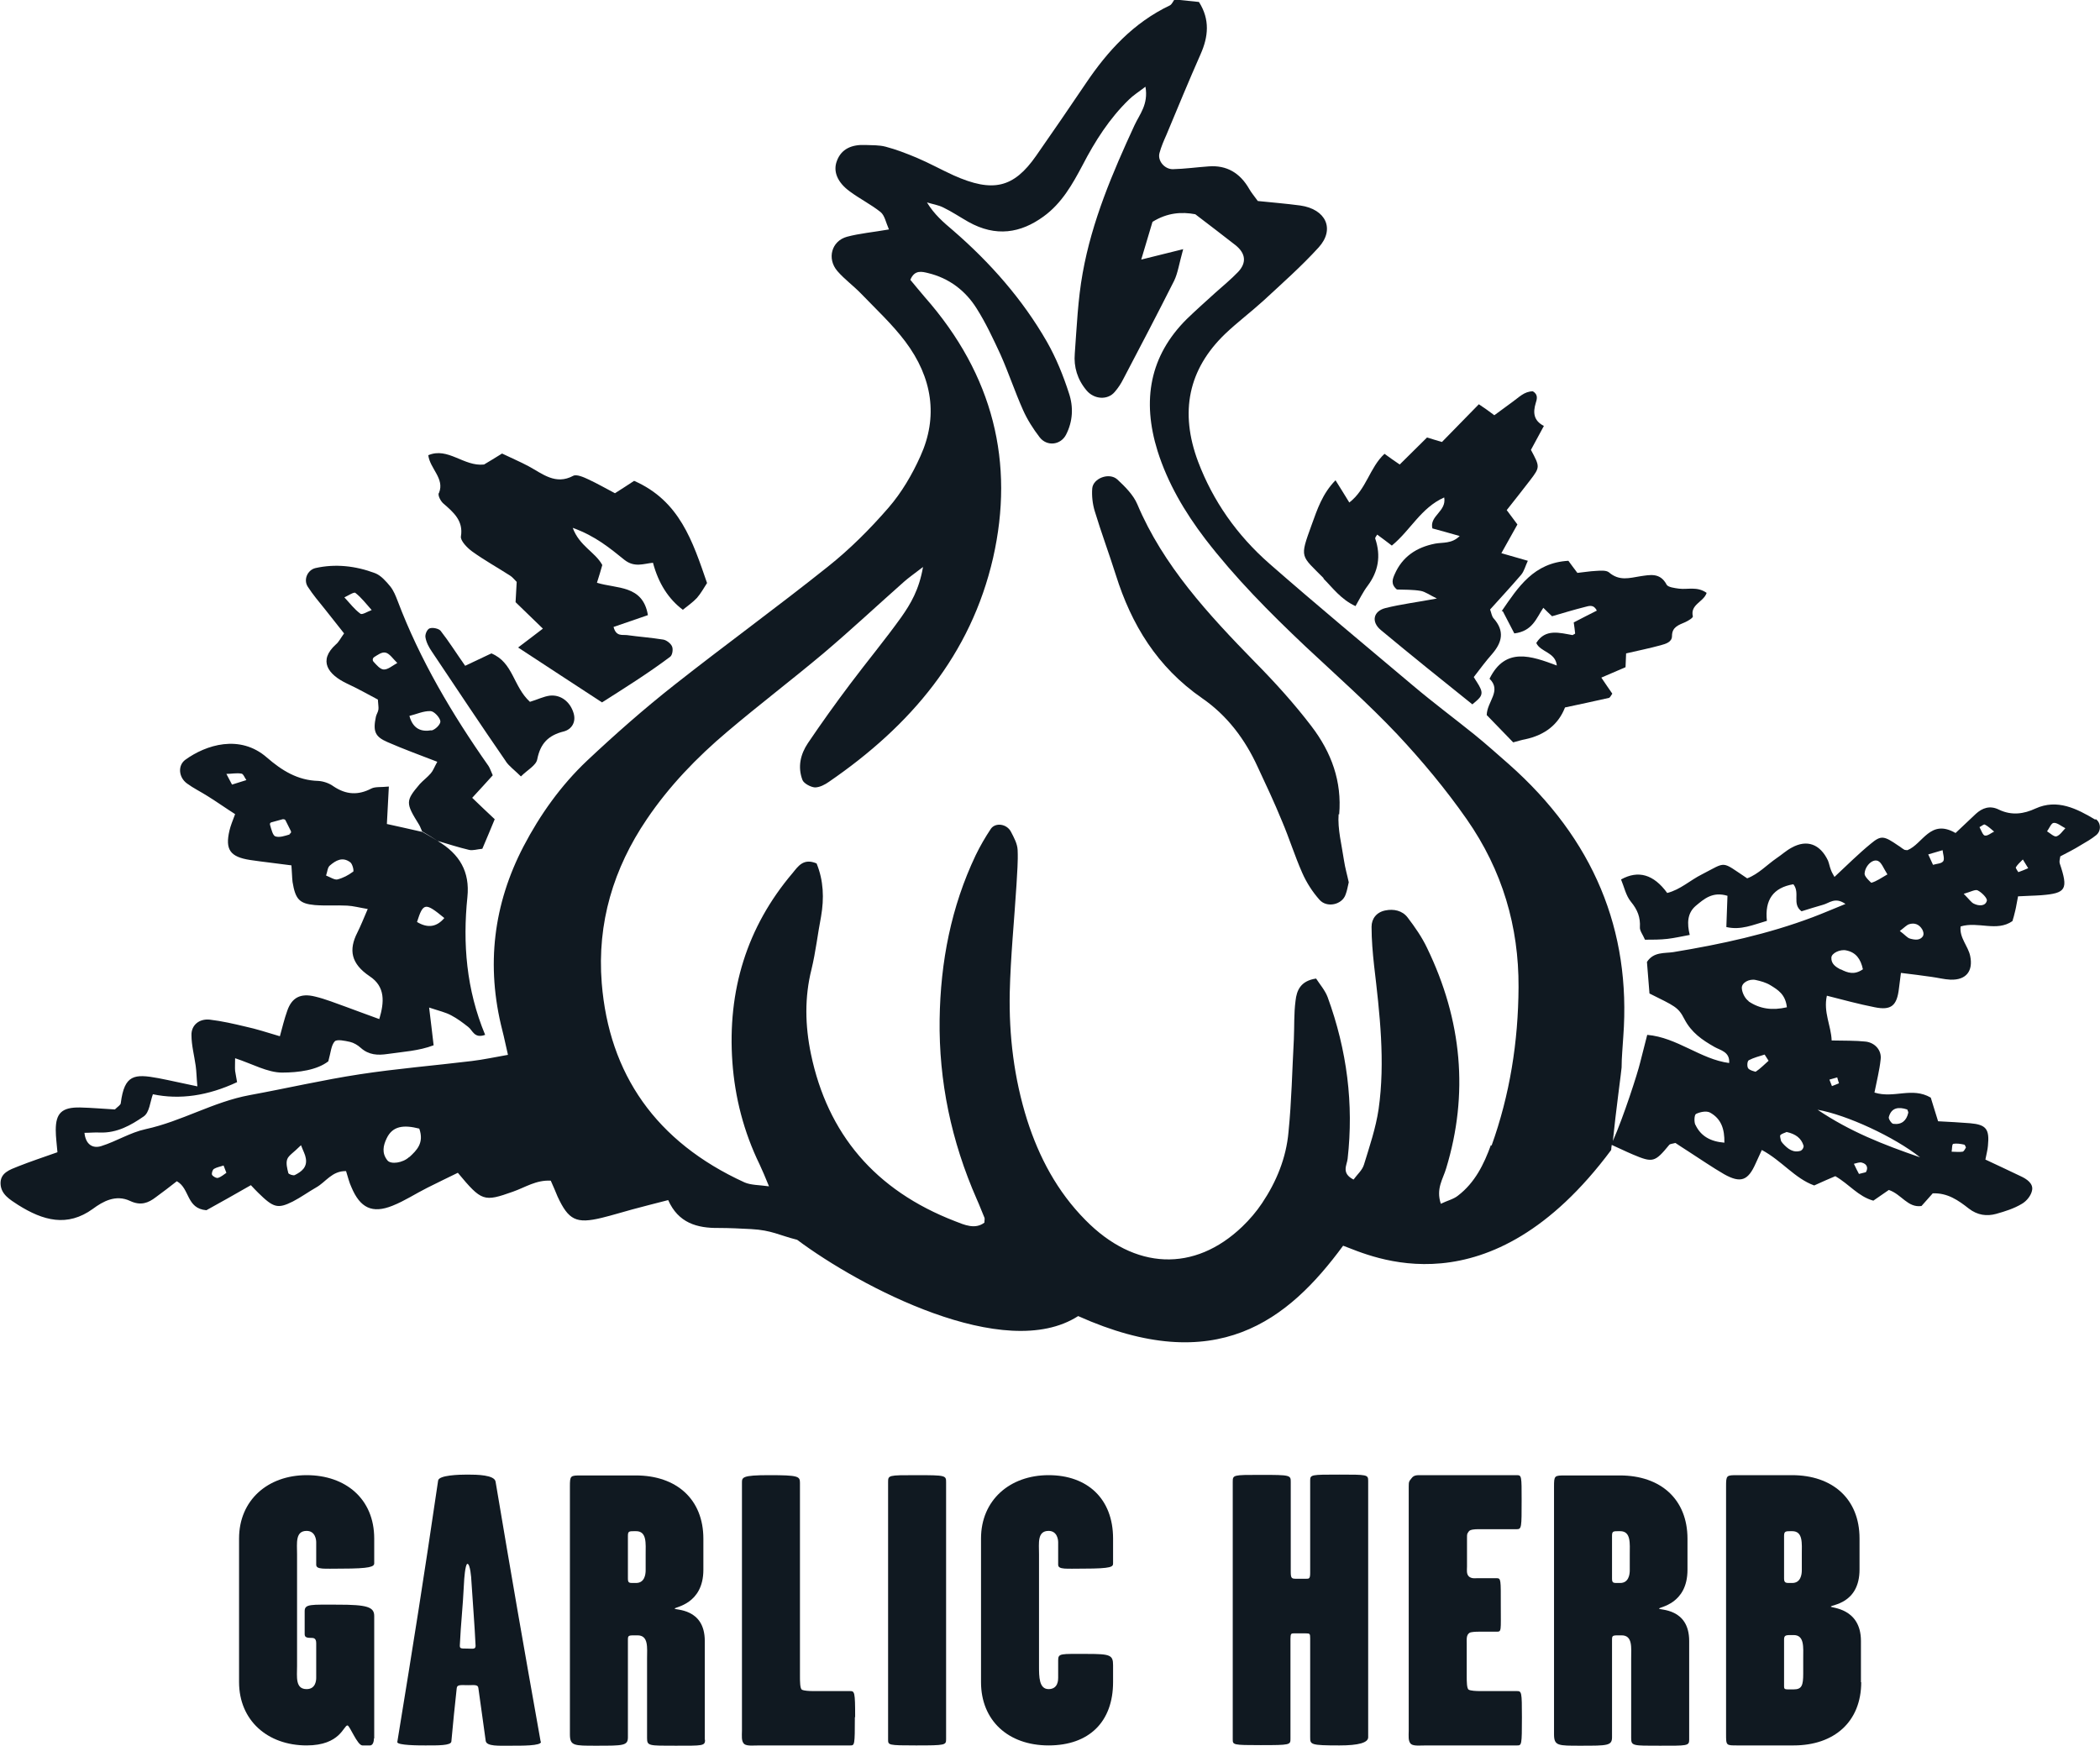 <?xml version="1.0" encoding="UTF-8"?>
<svg id="Layer_1" xmlns="http://www.w3.org/2000/svg" viewBox="0 0 74.58 62.01">
  <defs>
    <style>
      .cls-1 {
        fill: #101921;
      }
    </style>
  </defs>
  <g>
    <path class="cls-1" d="M13.28,61.75c0,.05-.01.25-.14.25h-.27c-.18,0-.45-.71-.53-.71-.14,0-.25.71-1.45.71-1.39,0-2.4-.89-2.4-2.25v-5.1c0-1.36,1.02-2.25,2.4-2.25s2.4.84,2.4,2.25v.88c0,.12-.14.19-1.15.19-.63,0-.91.04-.91-.14v-.8c0-.08-.03-.4-.34-.4-.41,0-.34.44-.34.82v3.98c0,.38-.07.82.34.82.33,0,.34-.33.34-.4v-1.23c0-.19-.1-.19-.19-.19-.18,0-.22-.04-.22-.14v-.81c0-.26.22-.23,1.18-.23,1.03,0,1.29.08,1.29.4v4.35Z"/>
    <path class="cls-1" d="M19.21,61.87c.03.15-.71.14-1.08.14-.4,0-.85.03-.88-.17-.11-.77-.15-1.11-.26-1.87-.01-.14-.14-.11-.36-.11-.26,0-.4-.03-.41.11-.08.77-.12,1.1-.19,1.89-.01.15-.49.14-.93.14-.21,0-1,0-.99-.12.59-3.61.93-5.75,1.45-9.29.03-.19.74-.21,1.04-.21.34,0,.96.01,1,.25.59,3.51.96,5.64,1.6,9.23ZM16.89,58.46c-.04-.82-.08-1.23-.15-2.32,0-.07-.04-.59-.14-.59-.08,0-.12.6-.12.66-.05.99-.11,1.4-.15,2.24,0,.11.03.11.26.11.19,0,.3.04.3-.1Z"/>
    <path class="cls-1" d="M25.04,61.8c0,.22-.08.21-1.04.21s-1.02.01-1.02-.27v-2.83c0-.38.06-.82-.34-.82-.32,0-.34-.01-.34.16v3.46c0,.3-.16.3-1.11.3-.81,0-.95.01-.95-.41v-8.78c0-.41.01-.41.41-.41h1.93c1.44,0,2.4.84,2.4,2.25v1.1c0,1.23-1.02,1.32-1.02,1.38,0,.06,1.07-.03,1.07,1.15v3.51ZM22.93,55.77v-.56c0-.38.05-.82-.34-.82-.25,0-.29-.01-.29.17v1.51c0,.18.05.16.29.16.3,0,.34-.3.34-.45Z"/>
    <path class="cls-1" d="M30.36,61c0,.99-.01,1-.16,1h-3.22c-.22,0-.45.03-.55-.05-.11-.1-.08-.3-.08-.47v-8.81c0-.19,0-.27.96-.27,1.04,0,1.1.04,1.1.27v6.87c0,.18,0,.44.07.48.07.04.26.05.41.05h1.3c.16,0,.18.03.18.92Z"/>
    <path class="cls-1" d="M33.6,61.77c0,.22-.01.23-1.07.23-.99,0-.99-.01-.99-.21v-9.14c0-.25.01-.25.99-.25,1.07,0,1.07.01,1.07.26v9.09Z"/>
    <path class="cls-1" d="M39.53,59.75c0,1.41-.85,2.25-2.29,2.25s-2.4-.89-2.4-2.25v-5.1c0-1.36,1.02-2.25,2.4-2.25s2.29.84,2.29,2.25v.88c0,.12-.03.19-1.04.19-.63,0-.91.04-.91-.14v-.8c0-.08-.03-.4-.34-.4-.41,0-.34.44-.34.82v3.98c0,.38,0,.82.34.82s.34-.33.34-.4v-.62c0-.26.08-.23,1.04-.23.81,0,.91.04.91.4v.59Z"/>
    <path class="cls-1" d="M48.59,61.71q0,.29-1.02.29c-1.03,0-1.04-.03-1.04-.29v-3.51c0-.17-.01-.18-.16-.18h-.43c-.08,0-.11.01-.11.19v3.55c0,.22,0,.23-1.06.23-.99,0-.99-.01-.99-.21v-9.14c0-.25.01-.25.99-.25,1.07,0,1.07.01,1.07.26v3.18c0,.23.03.25.19.25h.36c.1,0,.14,0,.14-.21v-3.28c0-.21.04-.21,1.03-.21s1.03,0,1.03.22v9.08Z"/>
    <path class="cls-1" d="M54.05,61c0,.99-.01,1-.17,1h-3.22c-.22,0-.45.03-.55-.05-.11-.1-.08-.3-.08-.47v-8.67c0-.18.01-.19.1-.3.08-.11.18-.11.32-.11h3.42c.17,0,.17.04.17.88,0,.99,0,1.04-.18,1.04h-1.37c-.11,0-.27.01-.32.07-.07.1-.07.08-.07.26v1c0,.12-.03.27.08.36.1.07.19.05.3.05h.67c.16,0,.15.05.15.97s.03.93-.15.93h-.62c-.14,0-.29.01-.34.04-.12.08-.1.22-.1.4v1.14c0,.18,0,.44.07.48.07.04.26.05.41.05h1.3c.17,0,.18.03.18.92Z"/>
    <path class="cls-1" d="M59.99,61.8c0,.22-.08.21-1.04.21s-1.02.01-1.02-.27v-2.83c0-.38.06-.82-.34-.82-.32,0-.34-.01-.34.16v3.46c0,.3-.16.3-1.11.3-.81,0-.95.01-.95-.41v-8.78c0-.41.01-.41.41-.41h1.93c1.44,0,2.4.84,2.4,2.25v1.1c0,1.23-1.01,1.32-1.01,1.38,0,.06,1.07-.03,1.07,1.15v3.51ZM57.88,55.77v-.56c0-.38.05-.82-.34-.82-.25,0-.29-.01-.29.17v1.51c0,.18.05.16.29.16.3,0,.34-.3.34-.45Z"/>
    <path class="cls-1" d="M66.1,59.75c0,1.41-.96,2.25-2.4,2.25h-1.99c-.41,0-.41.01-.41-.41v-8.78c0-.41.01-.41.41-.41h1.93c1.44,0,2.4.84,2.4,2.25v1.1c0,1.23-1.02,1.25-1.02,1.32,0,.05,1.07.04,1.07,1.22v1.47ZM64.04,59.45v-.55c0-.38.05-.82-.34-.82-.27,0-.34-.01-.34.16v1.61c0,.18-.01.16.34.16.29,0,.34-.14.34-.56ZM63.99,55.77v-.56c0-.38.05-.82-.34-.82-.23,0-.29-.01-.29.17v1.51c0,.18.08.16.29.16.3,0,.34-.3.34-.45Z"/>
  </g>
  <g>
    <path class="cls-1" d="M46.99,20.54c.34.34.63.75,1.15.99.15-.26.27-.51.43-.72.38-.51.48-1.06.27-1.68-.01-.03.04-.09.07-.14.18.13.35.26.52.39.67-.55,1.03-1.34,1.86-1.71.09.5-.53.65-.42,1.1.31.08.61.17.97.27-.28.28-.6.22-.87.27-.67.13-1.17.47-1.44,1.09-.07.16-.15.35.08.54.27.01.56,0,.85.05.16.03.32.15.57.27-.69.13-1.27.2-1.83.34-.43.11-.51.49-.16.78,1.07.89,2.15,1.76,3.25,2.64.2-.18.41-.29.29-.56-.06-.14-.16-.27-.24-.41.23-.3.43-.57.66-.83.34-.4.45-.8.04-1.26-.06-.07-.07-.17-.12-.31.36-.4.74-.81,1.1-1.23.11-.13.15-.31.24-.5-.34-.1-.62-.18-.94-.27.22-.39.41-.73.57-1.02-.16-.22-.27-.36-.38-.51.3-.38.57-.72.83-1.06.36-.47.35-.48.03-1.08.14-.26.28-.52.46-.85-.37-.19-.39-.48-.29-.81.04-.13.1-.3-.1-.42-.31,0-.5.22-.73.38-.22.16-.44.32-.64.47-.2-.15-.35-.26-.55-.39-.46.47-.89.91-1.31,1.34-.19-.06-.35-.1-.53-.16-.32.32-.65.64-.97.96-.21-.14-.36-.25-.54-.38-.53.49-.64,1.26-1.25,1.73-.18-.3-.33-.53-.49-.79-.47.48-.65,1.04-.85,1.59-.43,1.19-.39,1.06.44,1.9Z"/>
    <path class="cls-1" d="M53.37,21.71c.14.27.27.52.41.79.65-.08.78-.54,1.03-.91.11.11.19.19.31.3.38-.11.77-.23,1.17-.33.13-.03.3-.11.42.13-.28.14-.55.28-.82.42.02.15.04.27.05.39,0,.02-.05.03-.09.06-.46-.08-.97-.24-1.29.28.15.33.68.32.73.8-.91-.34-1.83-.67-2.39.47.44.43-.09.81-.1,1.29.32.33.63.65.94.97.19-.05.31-.09.43-.11q1.06-.23,1.41-1.13c.51-.11,1.04-.22,1.56-.34.04-.01.07-.08.12-.15-.12-.17-.24-.35-.39-.57.32-.14.6-.26.86-.37l.02-.49c.43-.1.83-.18,1.23-.29.18-.05.4-.11.4-.33,0-.32.24-.39.47-.49.11-.05.29-.16.27-.21-.1-.42.39-.51.49-.83-.34-.24-.67-.11-.98-.15-.15-.02-.39-.05-.44-.14-.23-.44-.59-.35-.94-.3-.38.06-.74.18-1.11-.14-.1-.08-.31-.06-.47-.05-.22.01-.44.05-.65.07-.12-.16-.22-.29-.32-.43-1.23.07-1.78.93-2.37,1.79Z"/>
    <path class="cls-1" d="M15.58,17.52c-.03.09.07.28.16.36.37.32.72.62.63,1.17-.03.15.22.41.4.54.43.31.9.57,1.35.86.08.05.14.13.23.22l-.04.72c.35.34.65.63.97.94-.28.21-.49.38-.88.67,1.04.68,1.95,1.28,2.98,1.95.77-.49,1.62-1.02,2.42-1.62.08-.06.11-.26.07-.36-.04-.11-.2-.23-.31-.25-.43-.07-.86-.1-1.29-.16-.17-.02-.39.06-.48-.29.4-.14.82-.28,1.22-.42-.18-1.08-1.11-.93-1.81-1.15.08-.25.14-.45.19-.63-.25-.46-.81-.67-1.05-1.32.81.29,1.33.73,1.84,1.14.36.28.68.13,1.01.1q.29,1.09,1.06,1.67c.16-.13.35-.26.5-.42.14-.16.25-.36.36-.53-.51-1.48-.97-2.92-2.59-3.63-.24.16-.46.3-.68.44-.34-.18-.64-.35-.94-.49-.17-.08-.42-.19-.54-.13-.63.34-1.09-.07-1.59-.34-.3-.16-.61-.29-.94-.45-.24.15-.47.29-.64.39-.72.08-1.28-.63-1.98-.33.06.48.59.83.38,1.34Z"/>
    <path class="cls-1" d="M17.96,27.04c.12.18.32.32.54.54.24-.24.54-.39.58-.61.11-.55.38-.85.95-.99.26-.07.44-.32.34-.65-.12-.4-.45-.66-.84-.62-.23.03-.44.14-.71.22-.6-.55-.59-1.4-1.37-1.72-.32.15-.63.3-.93.44-.33-.47-.58-.87-.87-1.24-.06-.08-.28-.13-.39-.09-.09.03-.17.21-.15.32.03.18.12.35.23.51.87,1.3,1.74,2.61,2.63,3.9Z"/>
    <path class="cls-1" d="M47.56,28.93c.1-1.17-.27-2.2-.99-3.14-.61-.8-1.29-1.55-2-2.27-1.66-1.7-3.26-3.43-4.18-5.61-.14-.33-.43-.62-.71-.88-.29-.26-.86-.04-.89.32-.02.26.01.55.09.81.23.76.51,1.51.75,2.27.55,1.75,1.46,3.26,3.06,4.37.9.62,1.53,1.47,1.97,2.43.3.64.6,1.28.87,1.94.26.61.45,1.23.72,1.84.15.34.36.67.61.95.26.3.81.18.93-.19.05-.13.07-.26.11-.43-.05-.24-.13-.51-.17-.78-.08-.55-.23-1.11-.19-1.64Z"/>
    <path class="cls-1" d="M74.42,29.12c-.67-.4-1.36-.75-2.13-.4-.41.19-.84.26-1.3.04-.32-.16-.59-.06-.82.15-.23.22-.47.44-.72.68-.9-.52-1.16.39-1.71.61-.06-.01-.1,0-.13-.03-.07-.04-.12-.09-.19-.13-.51-.35-.61-.38-.98-.07-.44.36-.85.77-1.29,1.18-.05-.09-.1-.17-.13-.26-.04-.1-.06-.22-.1-.32-.28-.59-.75-.76-1.29-.46-.19.1-.35.25-.53.37-.35.24-.65.57-1.05.72-.95-.63-.71-.6-1.61-.14-.42.21-.76.54-1.23.66q-.72-.99-1.64-.48c.11.26.17.57.35.79.24.29.34.56.32.91-.01.12.11.27.18.44.28,0,.54,0,.8-.03.26-.03.51-.09.79-.14-.1-.41-.09-.77.21-1.03.3-.25.6-.52,1.13-.36-.01.37-.03.73-.04,1.11.52.12.95-.08,1.44-.22-.08-.74.22-1.18.94-1.3.25.31-.06.7.29.96.26-.08.51-.16.76-.23.23-.06.43-.29.8-.03-.42.17-.79.33-1.16.47-1.59.6-3.25.96-4.95,1.24-.31.05-.7-.02-.94.35.03.36.06.76.09,1.12.9.45,1.02.48,1.24.91.25.48.63.74,1.07.99.21.12.55.17.52.57-1.01-.13-1.85-.91-2.91-1-.09.36-.17.67-.25.98-.09.38-.59,1.93-.97,2.79.1-1.01.31-2.54.31-2.61,0-.37.04-.73.06-1.1.28-3.77-1.05-7.01-4.07-9.68-.4-.35-.8-.71-1.22-1.05-.72-.58-1.46-1.13-2.17-1.73-1.71-1.44-3.43-2.87-5.11-4.34-1.15-1.01-2-2.22-2.53-3.62-.66-1.76-.35-3.28.96-4.54.43-.41.91-.77,1.35-1.17.67-.62,1.36-1.23,1.97-1.9.59-.65.26-1.36-.65-1.49-.52-.07-1.04-.11-1.51-.16-.14-.19-.23-.3-.3-.42q-.5-.88-1.44-.81c-.43.03-.85.09-1.28.1-.3,0-.55-.31-.47-.58.06-.22.15-.43.24-.63.4-.96.8-1.93,1.22-2.88.27-.61.34-1.22-.06-1.85l-.87-.09c-.05.07-.09.17-.16.21-1.3.62-2.21,1.62-2.98,2.76-.58.86-1.17,1.72-1.77,2.58-.8,1.15-1.54,1.32-2.93.7-.44-.2-.87-.44-1.32-.63-.36-.15-.72-.29-1.1-.39-.23-.06-.48-.05-.72-.06-.47-.02-.85.13-1.01.57-.14.37.02.76.46,1.08.35.26.75.46,1.09.73.15.12.19.37.3.62-.57.1-1.04.14-1.49.26-.55.15-.72.78-.34,1.22.25.29.57.52.84.8.54.56,1.11,1.09,1.57,1.7.97,1.29,1.17,2.68.54,4.07-.29.65-.67,1.3-1.14,1.84-.65.75-1.37,1.47-2.15,2.09-1.79,1.43-3.65,2.78-5.45,4.2-1.08.85-2.11,1.76-3.1,2.69-.93.88-1.67,1.92-2.26,3.05-1.06,2.04-1.34,4.22-.75,6.53.07.27.12.53.2.87-.46.08-.87.17-1.29.22-1.32.16-2.66.27-3.97.47-1.31.2-2.6.5-3.91.74-1.3.24-2.41.93-3.7,1.21-.55.12-1.03.43-1.57.6-.31.1-.56-.06-.6-.47.19,0,.37-.02.55-.01.61.02,1.1-.26,1.55-.57.21-.14.23-.52.33-.79q1.43.3,2.99-.43c-.02-.13-.05-.26-.07-.4-.01-.12,0-.24,0-.45.61.2,1.15.51,1.67.51.59,0,1.24-.09,1.64-.4.09-.32.1-.57.23-.71.08-.08.36-.02.54.02.13.03.27.11.38.21.29.26.61.27.95.22.55-.08,1.12-.11,1.64-.31-.05-.45-.1-.84-.16-1.34.36.12.59.17.79.28.21.11.41.26.6.41.16.12.21.42.6.28-.67-1.61-.8-3.25-.63-4.9.09-.89-.27-1.52-1.06-1.99h0c.37.11.74.23,1.12.32.13.03.27-.02.47-.04.15-.35.3-.71.44-1.05-.3-.28-.53-.5-.8-.76.29-.31.52-.57.73-.8-.07-.16-.1-.25-.15-.33-1.3-1.85-2.44-3.78-3.23-5.87-.07-.18-.14-.36-.26-.51-.15-.18-.33-.39-.54-.47-.69-.26-1.41-.34-2.12-.18-.28.07-.43.41-.27.66.18.28.4.54.61.8.23.29.46.58.68.86-.13.18-.19.31-.29.39-.64.58-.28,1.07.39,1.39.39.18.76.39,1.1.57.01.17.03.27.02.35-.01.09-.07.17-.09.26-.11.52-.03.71.41.9.57.25,1.15.46,1.77.7-.11.2-.15.32-.23.41-.12.14-.27.25-.39.38-.51.6-.51.67-.03,1.44.05.08.07.16.11.24.19.11.38.23.57.35h0c-.19-.11-.38-.23-.58-.34,0,0,0,0,0,0,0,0-.02-.01-.03-.02h0s0,0,0,0l.04.03c-.41-.09-.82-.19-1.25-.28l.07-1.33c-.28.03-.48,0-.62.07-.46.24-.89.23-1.35-.08-.15-.11-.36-.18-.54-.19-.73-.02-1.29-.37-1.82-.83-.96-.84-2.17-.45-2.9.08-.27.2-.24.62.06.84.23.17.5.3.75.46.32.2.63.42.96.63-.09.24-.16.41-.2.58-.16.68.02.94.74,1.05.47.07.95.12,1.46.19.02.24.02.42.04.59.1.61.24.77.79.82.38.03.77,0,1.15.02.21.01.43.07.73.12-.15.35-.25.6-.37.84-.31.61-.23,1.1.44,1.55.56.37.52.92.34,1.52-.45-.16-.81-.3-1.17-.43-.37-.13-.73-.28-1.11-.37-.52-.13-.83.04-.99.51-.1.28-.17.57-.26.9-.47-.14-.84-.26-1.21-.34-.42-.1-.85-.2-1.28-.25-.38-.04-.66.2-.65.55,0,.36.1.73.15,1.09.03.21.03.42.06.73-.54-.11-.96-.21-1.38-.29-.86-.16-1.21-.13-1.34.88,0,.07-.11.13-.21.23-.39-.02-.81-.06-1.24-.07-.64-.01-.86.2-.86.8,0,.26.04.52.06.79-.51.18-.96.33-1.39.5-.3.12-.65.23-.63.63.02.37.33.55.62.74.89.56,1.75.8,2.66.14.35-.26.81-.52,1.32-.28.38.18.65.07.91-.13.26-.19.51-.38.75-.57.47.26.33.97,1.05,1.03.49-.27,1.04-.58,1.58-.89.12.13.19.2.26.27.54.53.69.58,1.23.31.29-.15.55-.34.83-.5.34-.19.56-.59,1.06-.58.07.22.11.4.19.57.31.74.74.95,1.46.66.43-.17.82-.43,1.24-.64.36-.18.73-.36,1.08-.53.85,1.02.92,1.04,1.96.67.43-.15.82-.42,1.34-.39.1.22.17.39.24.56.39.84.66.98,1.57.76.37-.09.72-.2,1.09-.3.4-.11.81-.21,1.27-.33.36.81,1.02,1,1.8.99.38,0,.77.02,1.15.04.73.04.99.22,1.63.38,2.22,1.66,7.37,4.39,9.98,2.71,4.91,2.2,7.46.15,9.41-2.5.96.35,5.17,2.45,9.52-3.4,0-.05.01-.12.02-.18.25.11.49.23.75.34.71.3.78.28,1.29-.34.03-.04.12-.04.22-.07.14.09.3.2.46.3.42.27.84.56,1.27.81.59.33.85.23,1.12-.38.07-.15.14-.3.22-.48.71.38,1.17,1.01,1.86,1.26.28-.13.54-.24.75-.33.5.29.81.72,1.35.87.19-.13.38-.26.55-.38.45.15.67.64,1.16.57.14-.15.27-.31.4-.45.53-.02.91.25,1.28.54.31.24.64.28.97.19.32-.09.64-.19.92-.36.17-.1.33-.3.36-.49.04-.23-.19-.39-.41-.49-.41-.2-.83-.39-1.25-.59.04-.21.08-.35.09-.49.06-.59-.06-.75-.63-.8-.37-.03-.75-.05-1.14-.07-.1-.31-.18-.59-.26-.84-.67-.39-1.3.04-2-.18.08-.41.18-.79.22-1.18.04-.32-.2-.59-.53-.63-.37-.04-.74-.03-1.21-.04-.02-.53-.3-1-.17-1.59.59.15,1.14.3,1.7.41.59.12.79-.06.86-.67.02-.17.04-.33.07-.55.41.05.74.09,1.08.14.23.03.45.09.68.1.56.02.81-.31.7-.84-.07-.35-.39-.65-.34-1.05.62-.19,1.28.2,1.84-.19.03-.1.07-.23.1-.37.04-.16.06-.33.1-.51.31-.02.57-.02.83-.04.88-.07.96-.21.65-1.13-.02-.06,0-.14.02-.25.23-.12.49-.25.73-.4.19-.11.38-.22.54-.35.19-.15.18-.45-.02-.58ZM12.8,21.8c-.22-.16-.38-.38-.57-.58.13-.06.34-.2.39-.16.22.17.39.4.58.61-.14.05-.34.18-.4.13ZM13.61,23.78c-.12-.02-.23-.15-.34-.27-.05-.05-.04-.13.02-.17.13-.08.26-.18.39-.16.15.02.29.24.43.37-.17.09-.34.25-.5.23ZM15.32,25.94c-.34.06-.65-.03-.78-.51.25-.06.5-.18.75-.17.12,0,.33.22.35.36.01.11-.18.3-.32.33ZM15.78,32.61c-.27.32-.59.37-.97.14.22-.69.29-.7.97-.14ZM8.24,27.87c-.07-.13-.13-.25-.2-.38.18,0,.36-.04.53-.01.07,0,.12.15.18.23-.17.05-.34.11-.51.16ZM10.29,29.64c-.17.05-.36.12-.51.07-.09-.03-.14-.24-.19-.41-.01-.04,0-.08.05-.09.13-.04.27-.07.4-.11.04,0,.08,0,.1.04.06.13.13.25.19.38.02.04,0,.09-.05.1ZM12.53,30.97c-.16.12-.35.22-.55.27-.1.02-.25-.08-.4-.14.05-.14.05-.29.14-.36.2-.17.44-.32.72-.11.08.06.14.31.1.34ZM7.75,41.84c-.06.02-.19-.05-.22-.11-.02-.06.02-.18.07-.21.1-.06.23-.08.34-.12.03.08.06.15.1.26-.09.06-.19.15-.3.18ZM10.47,41.74c-.05.03-.22-.03-.23-.07-.04-.16-.09-.35-.04-.49.05-.14.22-.23.49-.5.08.21.15.33.17.46.06.32-.15.48-.39.6ZM14.53,41.1c-.22.21-.65.27-.77.12-.21-.26-.15-.53-.03-.78.21-.45.61-.49,1.16-.35.18.51-.09.77-.35,1.01ZM52.95,40.67c-.25.69-.57,1.34-1.17,1.8-.16.13-.39.18-.61.29-.18-.54.08-.88.19-1.26.8-2.63.57-5.25-.68-7.83-.18-.38-.43-.74-.69-1.08-.19-.25-.5-.31-.79-.25-.31.06-.49.29-.49.58,0,.46.04.92.09,1.38.2,1.7.4,3.41.16,5.1-.1.67-.32,1.32-.52,1.97-.06.2-.24.35-.37.53-.45-.23-.23-.52-.21-.74.22-1.94-.02-3.85-.71-5.74-.09-.24-.28-.46-.41-.66-.55.08-.69.42-.73.79-.06.45-.04.92-.06,1.37-.06,1.1-.08,2.2-.19,3.29-.08.92-.43,1.77-.94,2.53-.2.3-.44.58-.7.83-1.7,1.63-3.82,1.55-5.57-.23-1.01-1.02-1.65-2.24-2.07-3.55-.47-1.49-.65-3.01-.62-4.53.03-1.28.16-2.56.24-3.84.02-.41.06-.82.04-1.23-.01-.22-.13-.44-.24-.65-.15-.28-.55-.33-.71-.1-.2.3-.38.61-.54.94-.87,1.83-1.25,3.78-1.28,5.83-.03,2.19.41,4.32,1.32,6.39.1.22.18.44.27.65.02.04,0,.09,0,.18-.33.25-.71.08-1.04-.05-2.85-1.1-4.53-3.11-5.12-5.94-.21-1.01-.23-2.02.02-3.01.15-.62.22-1.26.34-1.88.11-.64.09-1.27-.16-1.88-.47-.2-.66.11-.85.34-1.63,1.92-2.32,4.18-2.14,6.72.09,1.25.4,2.47.97,3.64.1.21.19.43.33.77-.36-.05-.64-.04-.87-.14-3.15-1.44-4.81-3.85-5.07-7.08-.17-2.14.42-4.08,1.6-5.82.79-1.17,1.77-2.19,2.86-3.11,1.12-.95,2.29-1.84,3.41-2.78.98-.83,1.91-1.7,2.87-2.55.16-.14.33-.26.67-.52-.14.81-.44,1.31-.77,1.78-.58.81-1.22,1.58-1.82,2.38-.52.69-1.02,1.39-1.5,2.1-.26.39-.37.84-.19,1.31.05.12.29.25.44.26.17,0,.36-.1.5-.2,2.9-1.99,5.04-4.51,5.83-7.96.76-3.36.02-6.48-2.43-9.26-.18-.21-.36-.43-.51-.61.15-.37.42-.29.63-.24.75.18,1.33.63,1.72,1.25.33.52.59,1.08.85,1.64.29.65.51,1.32.8,1.97.15.34.36.67.59.97.26.34.75.28.94-.09.24-.47.27-.98.1-1.48-.2-.62-.45-1.24-.78-1.82-.86-1.5-2.01-2.81-3.34-3.96-.33-.28-.66-.56-.92-.99.19.06.4.09.58.18.31.15.59.34.89.51.98.55,1.86.4,2.67-.19.65-.47,1.03-1.15,1.39-1.83.44-.85.95-1.65,1.64-2.32.15-.15.34-.27.59-.46.11.63-.21.98-.39,1.37-.78,1.69-1.51,3.4-1.84,5.25-.17.94-.21,1.91-.28,2.86-.04.47.09.92.42,1.31.27.32.75.35,1,.05.12-.14.22-.29.3-.45.61-1.16,1.22-2.33,1.81-3.5.13-.27.17-.58.32-1.12-.63.16-.98.24-1.49.37.17-.56.29-.97.4-1.34.53-.33,1.04-.36,1.52-.27.51.39.97.74,1.43,1.1.36.29.4.62.09.95-.25.26-.54.5-.81.74-.34.31-.68.61-1.01.93-1.32,1.31-1.6,2.89-1.04,4.69.36,1.14.96,2.16,1.69,3.12,1.06,1.38,2.29,2.62,3.56,3.82,1.1,1.03,2.23,2.03,3.26,3.12.89.95,1.73,1.96,2.47,3.02,1.27,1.82,1.85,3.82,1.84,5.96-.01,1.95-.31,3.83-.96,5.64ZM60.21,39.96c-.05-.11-.04-.35.02-.39.14-.07.37-.12.5-.05.4.22.52.59.51,1.07-.49-.04-.84-.23-1.03-.64ZM62.35,38.07s-.23-.05-.27-.13c-.04-.07-.03-.25.03-.28.17-.09.37-.14.56-.2.05.07.09.15.14.22-.15.13-.29.28-.46.39ZM62.1,35.56c-.13-.09-.23-.3-.24-.45-.02-.2.26-.35.49-.3.18.04.37.09.53.19.26.16.53.32.58.78-.52.12-.96.06-1.36-.21ZM63.97,40.87c-.28.1-.48-.06-.66-.26-.02-.03-.05-.06-.06-.09-.01-.07-.05-.17-.02-.2.06-.06.17-.08.22-.11.32.07.52.22.6.48.02.05-.03.15-.08.17ZM69.37,40.63c.12-.02.26,0,.39.03.02,0,.04.06.06.1-.03.05-.07.14-.12.15-.12.02-.26,0-.39,0,.02-.09.01-.26.05-.27ZM66.26,41.64s-.12.03-.24.06c-.06-.11-.12-.23-.18-.36.1-.02.2-.07.29-.04.18.05.22.19.14.33ZM67.73,39.4c.02.06.05.1.04.13-.06.27-.23.43-.53.39-.06,0-.18-.18-.16-.24.09-.34.35-.37.65-.27ZM65.25,38.28c.02.06.03.12.06.2-.08.03-.16.07-.25.1-.03-.08-.06-.15-.09-.23.09-.03.19-.05.28-.08ZM68.19,41.11c-1.33-.46-2.48-.91-3.64-1.69,1.03.18,2.72.96,3.64,1.69ZM65.37,34.44c-.17-.09-.34-.2-.33-.42,0-.16.31-.31.53-.26.34.07.51.3.59.67-.3.21-.54.13-.79,0ZM66.46,31.36s-.23-.2-.24-.31c0-.27.27-.55.47-.47.13.05.2.26.34.48-.23.13-.39.25-.58.3ZM68.31,33.22c-.1.2-.3.17-.48.12-.1-.03-.17-.13-.36-.27.16-.12.24-.21.33-.24.19-.06.36,0,.47.19.03.06.06.15.03.2ZM69.01,30.59c-.05.09-.24.09-.36.13-.06-.12-.11-.25-.17-.37.17-.05.34-.1.51-.15.01.13.08.3.02.4ZM70.1,32.1c-.09-.04-.16-.15-.36-.35.25-.07.42-.17.5-.12.14.07.35.28.32.37-.05.19-.28.19-.46.1ZM70.49,29.68c-.07-.01-.13-.19-.19-.3.07-.03.15-.11.19-.09.12.06.22.16.33.25-.11.05-.23.16-.33.14ZM71.68,30.98s-.1-.14-.09-.17c.06-.1.15-.18.25-.28.07.11.13.21.19.31-.12.05-.23.1-.35.14ZM73.03,29.71c-.08.02-.22-.11-.33-.18.08-.11.15-.3.24-.3.12-.01.27.12.41.19-.1.1-.19.25-.32.29Z"/>
  </g>
</svg>